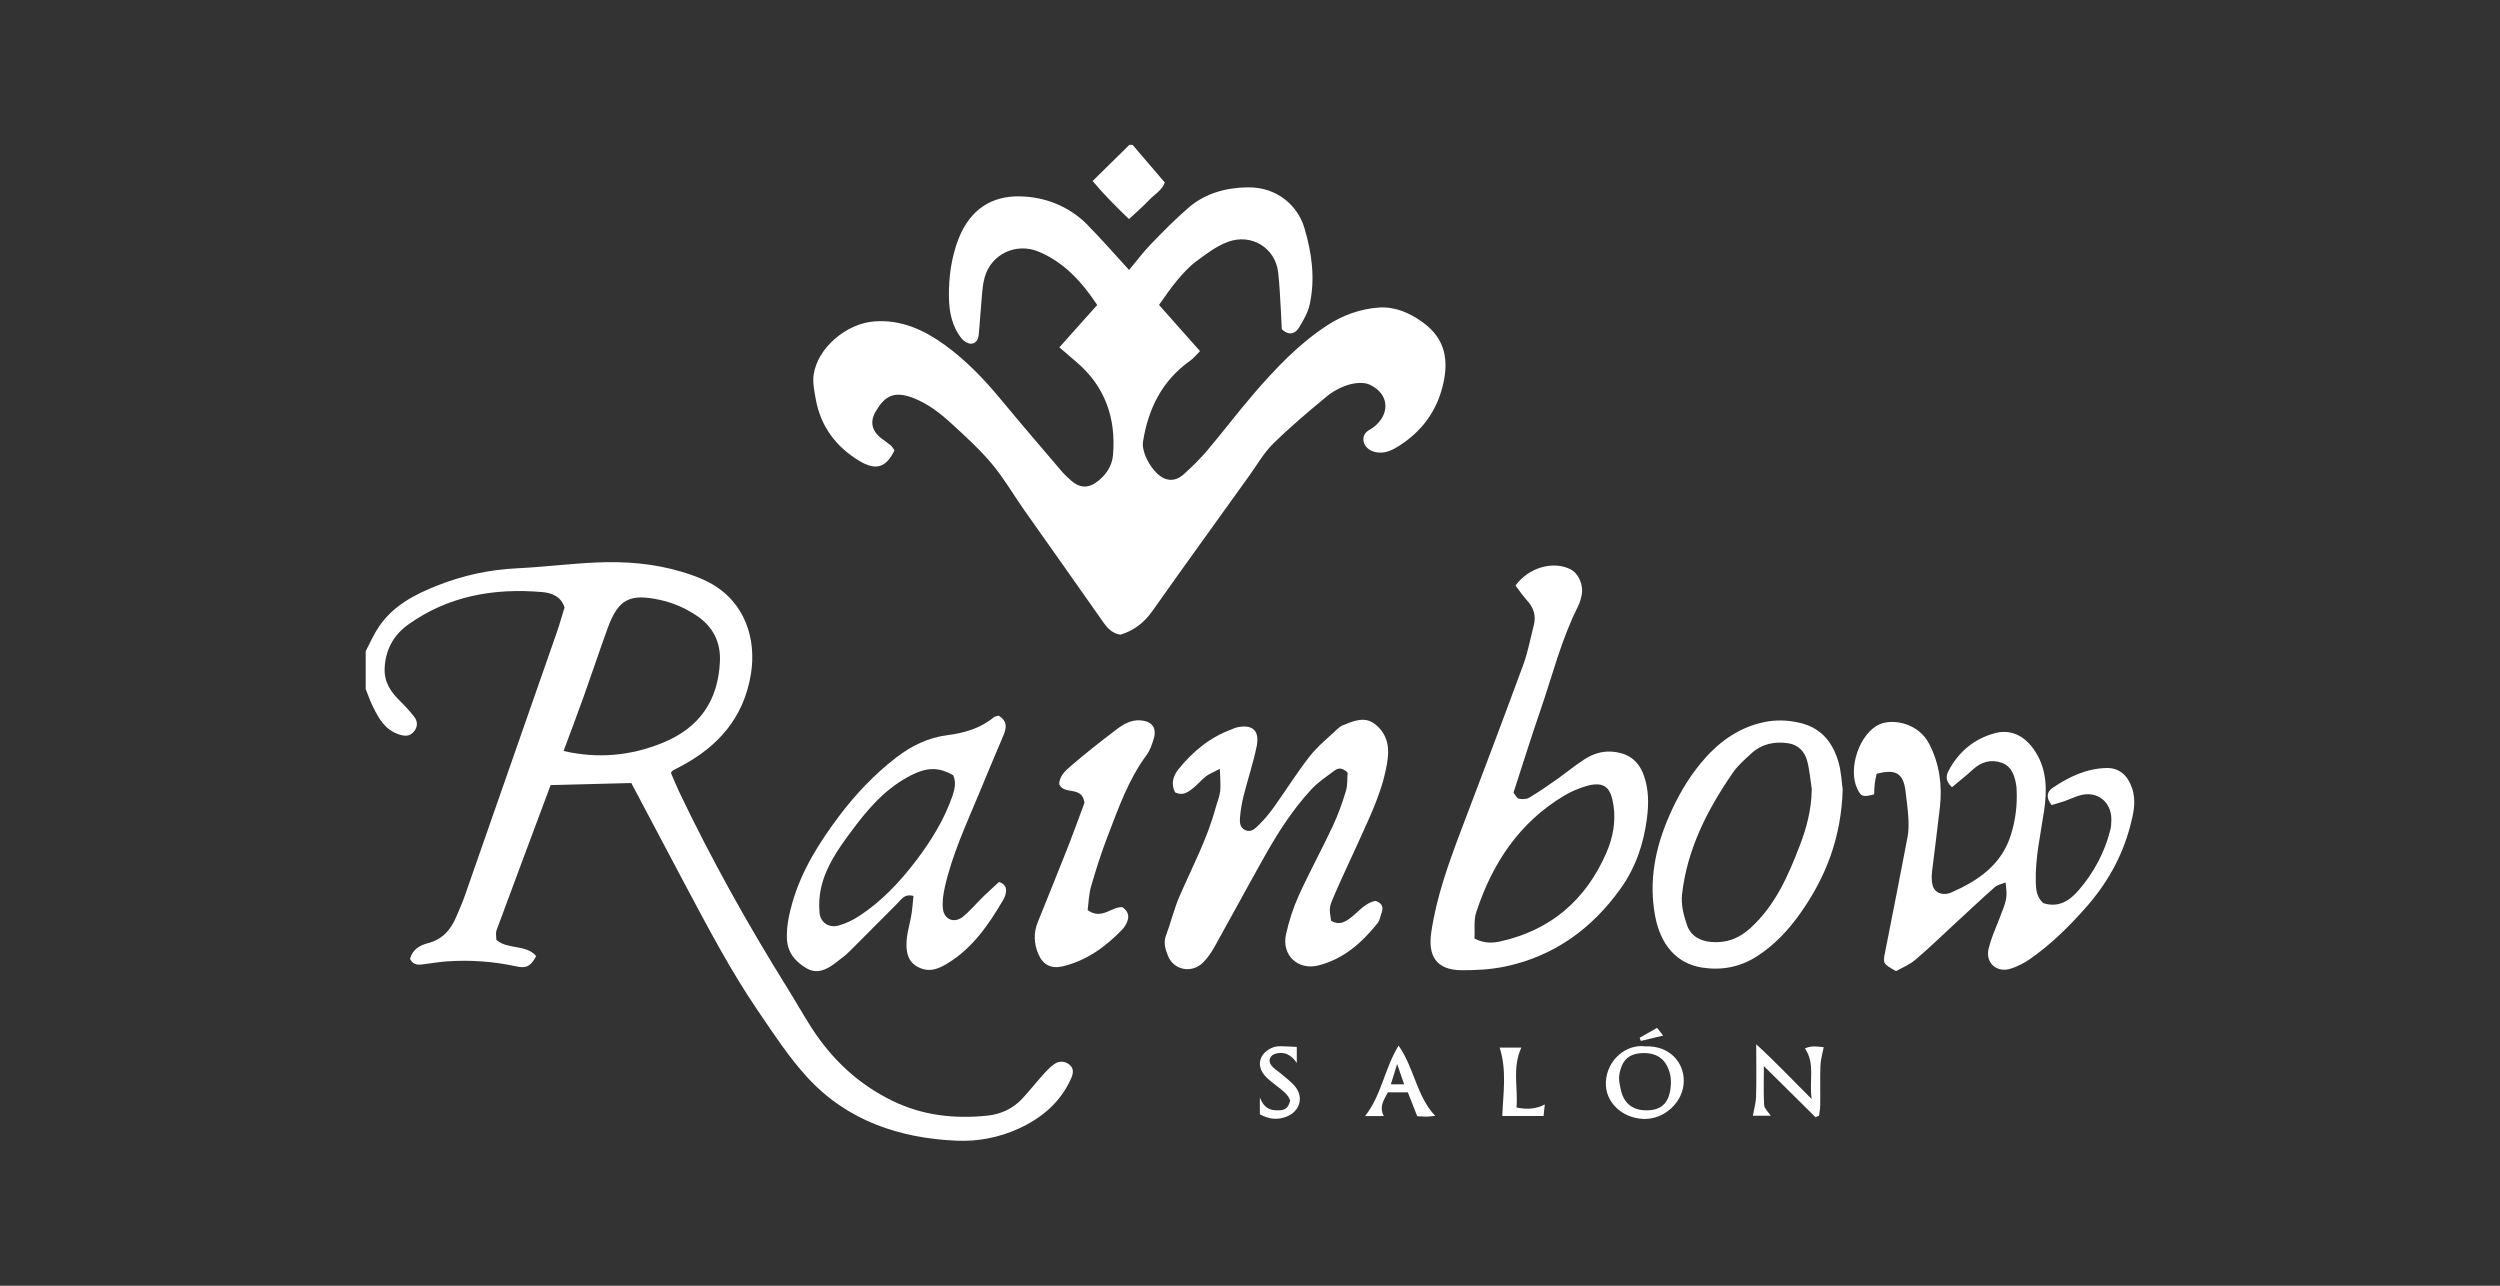<?xml version="1.0" encoding="UTF-8"?><svg id="Capa_1" xmlns="http://www.w3.org/2000/svg" viewBox="0 0 350 180"><rect x="0" y="0" width="350" height="180" fill="#333333" stroke="none"/><defs><style>.cls-1{fill:#fff;}</style></defs><path class="cls-1" d="M51.2,91.16c.61-1.15,1.13-2.37,1.86-3.44,1.99-2.94,5.03-4.51,8.2-5.76,3.57-1.41,7.3-2.22,11.17-2.4,3.67-.18,7.33-.64,11.01-.81,4.06-.19,8.11,.13,12.03,1.31,1.33,.4,2.67,.87,3.89,1.53,5.02,2.71,6.55,7.97,5.77,12.77-1,6.13-4.6,10.19-9.93,12.98-.33,.17-.65,.33-.98,.51-.06,.03-.1,.11-.3,.33,.36,.83,.73,1.77,1.16,2.67,4.51,9.45,9.61,18.59,15.15,27.47,1.13,1.81,2.18,3.68,3.33,5.48,2.84,4.44,6.53,7.94,11.31,10.28,4.25,2.09,8.74,2.59,13.36,2.11,1.84-.19,3.57-.96,4.88-2.37,.95-1.02,1.82-2.13,2.75-3.17,.54-.6,1.09-1.22,1.74-1.68,.64-.45,1.44-.45,2.08,.05,.71,.54,.59,1.27,.26,2-1.5,3.33-4.11,5.52-7.36,7-2.72,1.24-5.71,1.81-8.6,1.68-8.05-.34-15.41-2.8-20.99-8.91-2.57-2.81-4.68-6.06-6.84-9.22-3.83-5.61-6.98-11.62-10.17-17.6-2.56-4.81-5.1-9.63-7.6-14.35-3.79,.1-7.45,.19-11.29,.29-2.51,6.73-5.06,13.53-7.58,20.35-.14,.38-.02,.86-.02,1.32,1.6,1.4,4.12,.59,5.58,2.27-.73,1.38-1.34,1.76-2.77,1.45-3.19-.7-6.42-.93-9.67-.71-1.02,.07-2.04,.24-3.06,.37-.8,.1-1.65,.33-2.16-.73,.31-1.26,1.36-1.9,2.48-2.18,2.1-.53,3.24-1.92,4.02-3.77,.4-.95,.82-1.89,1.16-2.86,4.3-12.28,8.59-24.57,12.87-36.85,.41-1.18,.75-2.38,1.1-3.53-.51-1.58-1.85-2.04-3.14-2.15-6.72-.58-13.1,.53-18.71,4.52-2.08,1.48-3.24,3.55-3.34,6.19-.07,1.96,.91,3.33,2.21,4.6,.68,.66,1.32,1.38,1.91,2.12,.51,.64,.54,1.38,.03,2.04-.58,.75-1.29,.75-2.18,.45-1.96-.67-2.82-2.28-3.64-3.94-.38-.77-.66-1.6-.98-2.4v-5.32h0Zm27.69,13.98c4.86,1.11,9.43,.68,13.94-1.17,5.15-2.11,7.72-5.94,7.96-11.37,.12-2.67-.94-4.84-3.23-6.39-1.55-1.04-3.19-1.78-5.02-2.19-4.34-.98-5.97-.18-7.47,3.93-1.13,3.11-2.17,6.25-3.28,9.36-.93,2.61-1.92,5.21-2.89,7.83h-.01Z"/><path class="cls-1" d="M158.56,20.28c1.48,1.73,2.96,3.45,4.51,5.27-.39,1.12-1.5,1.7-2.28,2.54-.8,.86-1.7,1.61-2.73,2.58-1.79-1.72-3.47-3.39-5.09-5.33,1.81-1.78,3.47-3.42,5.14-5.06h.45Zm-6.29,11.21c-2.62-2.62-5.96-3.95-9.57-4-3.79-.05-6.84,1.74-8.49,5.91-1.03,2.62-1.4,5.42-1.36,8.22,.03,2.07,.44,4.12,1.8,5.8,.29,.35,.82,.68,1.26,.7,.67,.03,1.03-.56,1.1-1.18,.14-1.24,.19-2.49,.31-3.73,.14-1.46,.15-2.96,.53-4.36,.89-3.28,4.43-4.94,7.58-3.61,3.59,1.51,6.06,4.26,8.18,7.46-1.81,2.03-3.52,3.94-5.3,5.93,.87,.74,1.64,1.41,2.41,2.07,4.02,3.43,5.54,7.88,5.1,13.02-.13,1.56-1.05,2.91-2.39,3.84-1.18,.82-2.31,.73-3.42-.23-.5-.43-.99-.89-1.42-1.4-2.82-3.31-5.66-6.61-8.43-9.96-2.36-2.86-4.91-5.52-7.91-7.69-2.93-2.11-6.08-3.56-9.85-3.28-3.9,.29-7.96,3.71-8.49,7.47-.15,1.06,.08,2.19,.27,3.27,.66,3.87,2.78,6.76,6.11,8.78,2.33,1.41,3.76,.96,4.94-1.47-.16-.22-.3-.5-.52-.68-.39-.34-.82-.63-1.23-.93-1.39-1.02-1.76-2.35-.88-3.84,1.23-2.09,2.5-2.98,5.36-1.84,2.02,.81,3.72,2.13,5.29,3.58,1.95,1.79,3.93,3.59,5.63,5.62,1.65,1.97,2.95,4.23,4.43,6.34,3.73,5.3,7.49,10.59,11.21,15.9,.58,.82,1.22,1.47,2.33,1.66,1.83-.55,3.29-1.63,4.45-3.27,4.51-6.38,9.09-12.71,13.64-19.05,1.07-1.49,2-3.14,3.3-4.42,2.36-2.32,4.9-4.47,7.46-6.58,.89-.74,1.99-1.34,3.09-1.67,.93-.28,2.16-.4,2.98-.01,2.75,1.28,2.91,4.15,.48,5.99-.12,.09-.24,.17-.37,.24-.72,.38-1.16,.92-.96,1.78,.19,.81,1,1.38,1.98,1.48,1.19,.13,2.17-.41,3.1-1.01,3.02-1.97,5.04-4.64,5.95-8.19,.93-3.62,.45-6.7-2.76-9.02-1.85-1.34-3.92-2.23-6.15-2.07-2.58,.18-5.02,1.05-7.23,2.49-4.01,2.61-7.24,6.05-10.33,9.63-2.21,2.57-4.26,5.28-6.44,7.86-1,1.18-2.12,2.27-3.26,3.31-.79,.72-1.73,1.11-2.85,.6-1.51-.68-3.17-3.49-2.91-5.11,.73-4.61,2.66-8.54,6.58-11.32,.51-.36,.91-.88,1.4-1.36-1.98-2.23-3.83-4.32-5.74-6.47,.85-1.17,1.61-2.34,2.51-3.4,.8-.96,1.66-1.92,2.65-2.66,1.4-1.05,2.86-2.16,4.47-2.76,3.33-1.24,6.65,.85,7.05,4.24,.22,1.89,.28,3.81,.4,5.72,.05,.8,.08,1.6,.11,2.27,1.02,.94,1.87,.62,2.38-.19,.66-1.05,1.3-2.2,1.55-3.38,.76-3.59,.27-7.14-.77-10.63-.92-3.09-3.79-5.7-7.87-5.67-2.92,.02-5.9,.77-8.24,2.76-1.9,1.62-3.65,3.41-5.39,5.21-1.11,1.15-2.07,2.45-3.04,3.6-1.99-2.16-3.82-4.29-5.79-6.27v-.04Z"/><path class="cls-1" d="M212.16,81.99c1.85-2.56,5.27-3.49,7.67-2.31,1.13,.55,1.88,2.16,1.61,3.59-.11,.57-.28,1.16-.54,1.67-2.33,4.62-3.56,9.64-5.24,14.5-1.32,3.81-2.51,7.67-3.77,11.53,.26,.32,.45,.78,.72,.84,.47,.1,1.08,.1,1.47-.13,1.33-.79,2.59-1.67,3.86-2.56,1.26-.89,2.46-1.88,3.75-2.73,1.18-.78,2.46-1.26,3.95-1.16,2.23,.16,3.72,1.18,4.48,3.29,.71,1.98,.72,3.96,.45,6.06-.46,3.59-1.59,6.88-3.67,9.8-4.04,5.66-9.38,9.53-16.27,10.95-1.93,.4-3.95,.51-5.92,.5-3.71,0-4.81-2.06-4.33-5.32,.73-4.97,2.43-9.66,4.2-14.34,2.93-7.69,5.84-15.39,8.68-23.11,.65-1.78,1-3.68,1.47-5.52,.34-1.32,0-2.45-.93-3.46-.59-.63-1.06-1.36-1.62-2.1h-.02Zm-5.72,49.42c1.45,.72,2.58,.61,3.63,.38,7.04-1.57,11.93-5.79,14.8-12.35,.92-2.1,1.37-4.38,1.02-6.67-.34-2.25-1.03-3.62-4.08-2.64-.97,.31-1.94,.73-2.81,1.25-6.32,3.77-10.09,9.51-12.33,16.34-.37,1.13-.17,2.44-.24,3.69h0Z"/><path class="cls-1" d="M273.27,110.21c-.97-.93-.82-1.64-.46-2.32,1.41-2.67,3.6-4.48,6.5-5.25,2.32-.62,4.34,.47,5.73,2.74,1.56,2.55,1.54,5.32,1.13,8.13-.49,3.34-1.26,6.64-1.16,10.05,.03,1.06,.15,2.06,1.04,2.87,2.12,.71,3.7-.32,5-1.84,2.08-2.43,3.58-5.21,4.38-8.34,.13-.49,.16-1.02,.16-1.53,0-2.53-2.06-4.08-4.47-3.35-.7,.21-1.37,.54-2.06,.78-.6,.21-1.22,.37-1.83,.56-.8-.99-.71-1.84,.14-2.41,2.28-1.55,4.75-2.72,7.56-2.78,1.79-.03,2.94,1.05,3.54,2.77,.65,1.86,.21,3.66-.26,5.42-1.15,4.35-3.31,8.12-6.32,11.49-2.37,2.66-4.87,5.12-7.8,7.14-.77,.53-1.66,.96-2.55,1.26-1.99,.66-3.63-.8-3.13-2.81,.33-1.35,.89-2.65,1.41-3.94,1.17-2.95,1.23-3.13,.96-5.31-.55,.23-1.14,.33-1.52,.67-1.88,1.66-3.7,3.38-5.54,5.07-1.84,1.7-3.64,3.45-5.55,5.07-.82,.7-1.87,1.12-2.72,1.61-1.83-1.03-1.85-1.08-1.55-2.6,1.06-5.39,2.14-10.79,3.16-16.19,.16-.86,.16-1.76,.11-2.64-.07-1.24-.25-2.48-.39-3.72-.3-2.54-1.36-3.21-4.06-2.47-.08,.42-.2,.9-.26,1.39-.06,.5-.06,1.01-.08,1.48-1.59,.41-1.82,.33-2.35-.76-1.38-2.82,.3-7.81,3.12-9.05,1.82-.8,5.41-.23,6.95,2.77,1.42,2.77,1.83,5.73,1.49,8.79s-.75,6.12-1.12,9.17c-.05,.44-.04,.89,0,1.33,.12,1.22,.92,1.84,2.11,1.67,.22-.03,.43-.11,.63-.19,3.81-1.69,7.06-3.9,8.36-8.2,.61-2.01,.85-4.02,.76-6.09,0-.15,0-.3-.02-.44-.2-1.43-.57-2.87-2.05-3.41-1.47-.54-2.89-.16-4.09,.96-.9,.84-1.88,1.6-2.87,2.43l-.03,.02Z"/><path class="cls-1" d="M170.77,107.64c-1.02,.54-1.55,.74-1.97,1.07-.63,.5-1.15,1.15-1.79,1.65-.69,.53-1.42,1.11-2.5,.57-.59-1.14-.3-2.28,.46-3.22,2.01-2.5,4.44-4.51,7.51-5.62,.21-.08,.41-.19,.62-.24,2.22-.51,3.3,.41,2.83,2.65-.49,2.36-1.26,4.67-1.85,7.01-.23,.92-.38,1.87-.47,2.81-.06,.72-.1,1.55,.75,1.91,.86,.36,1.43-.31,1.92-.79,.79-.76,1.49-1.64,2.13-2.53,1.67-2.34,3.19-4.79,4.96-7.04,1.12-1.43,2.59-2.59,3.91-3.85,.21-.2,.47-.38,.73-.49,1.45-.58,3-1.26,4.41-.21,1.57,1.17,2.12,2.89,1.86,4.88-.54,4.16-2.37,7.85-4.06,11.6-1.09,2.41-2.23,4.81-3.29,7.23-.9,2.04-.86,2.05-.58,3.87,1.24,.77,2.19,.05,3.11-.71,.95-.8,1.76-1.8,3.1-2.07,.84,.28,1.19,.8,.86,1.68-.18,.48-.25,1.05-.55,1.43-2.2,2.75-4.76,5.03-8.29,5.93-2.86,.73-5.19-1.45-4.54-4.35,.41-1.85,1-3.7,1.78-5.42,1.49-3.28,3.23-6.46,4.76-9.72,.75-1.59,1.34-3.26,1.85-4.94,.26-.87,.17-1.85,.23-2.57-.74-.73-1.33-.66-1.83-.28-1.11,.83-2.3,1.62-3.24,2.63-2.67,2.88-4.76,6.18-6.67,9.59-2.31,4.11-4.54,8.26-6.84,12.37-.46,.83-1.01,1.65-1.68,2.31-1.58,1.55-4.11,1.04-4.9-1-.33-.86-.65-1.77-.27-2.79,.7-1.85,1.15-3.8,1.94-5.6,1.76-4.04,3.84-7.95,5-12.24,.21-.78,.55-1.54,.65-2.33,.1-.84,0-1.7-.04-3.16v-.02Z"/><path class="cls-1" d="M139.81,100.19c1.3,.81,1.09,1.77,.66,2.79-1.15,2.71-2.29,5.41-3.41,8.13-1.77,4.27-3.74,8.48-4.77,13.02-.22,.99-.39,2.04-.29,3.04,.15,1.61,1.65,2.17,2.9,1.1,1.01-.86,1.87-1.88,2.82-2.81,.73-.71,1.49-1.37,2.15-1.99,.9,.33,1.05,.87,.95,1.5-.06,.35-.19,.72-.38,1.03-2.03,3.45-4.27,6.73-7.78,8.87-1.13,.69-2.33,1.25-3.75,.69-1.14-.45-1.76-1.19-1.94-2.43-.29-1.89,.43-3.61,.68-5.42,.1-.77,.16-1.54,.24-2.27-1.27-.36-1.7,.49-2.24,1.02-2.26,2.23-4.46,4.51-6.72,6.74-.62,.62-1.36,1.13-2.05,1.67-1.24,.95-2.58,1.55-4.07,.63-1.51-.92-2.56-2.18-2.64-4.07-.07-1.72,.28-3.35,.74-4.99,1.29-4.54,3.76-8.45,6.55-12.17,2.31-3.07,4.94-5.85,8-8.21,2.14-1.65,4.47-2.79,7.19-3.14,2.35-.3,4.59-.94,6.48-2.5,.16-.13,.41-.15,.69-.24h0Zm-6.36,8.34c-2.14-1.2-3.78-1.19-6.5,.33-3.3,1.84-5.67,4.68-7.86,7.65-1.75,2.37-3.46,4.8-4.13,7.74-.26,1.13-.33,2.34-.23,3.49,.12,1.43,1.32,2.22,2.7,1.83,.97-.28,1.93-.73,2.78-1.28,3.2-2.07,5.77-4.82,8.05-7.81,2.09-2.76,3.92-5.7,5.07-9.01,.35-1.01,.55-1.97,.12-2.93h0Z"/><path class="cls-1" d="M257.98,110.49c-.2,6.81-2.38,12.35-5.95,17.39-1.67,2.36-3.63,4.45-6.1,6.03-2.36,1.51-4.95,1.97-7.64,1.55-3.68-.58-5.83-3.32-6.56-7.16-.94-4.93,0-9.64,2-14.17,1.13-2.57,2.51-5,4.3-7.19,2.35-2.87,5.17-5.03,8.88-5.83,1.68-.36,3.33-.31,5.03,.08,3.03,.69,4.65,2.75,5.45,5.52,.4,1.39,.45,2.89,.58,3.79h.01Zm-4.32,.07c-.21-1.37-.31-2.77-.67-4.09-.35-1.26-1.24-2.2-2.61-2.41-1.9-.29-3.69,.06-5.16,1.39-.92,.84-1.9,1.69-2.6,2.7-3.58,5.19-6.43,10.73-7.14,17.1-.15,1.39,.23,2.92,.7,4.27,.52,1.49,1.79,2.23,3.42,2.36,2.13,.18,3.88-.52,5.44-1.93,3.5-3.18,5.32-7.37,6.95-11.63,.95-2.47,1.62-5.04,1.65-7.76h.02Z"/><path class="cls-1" d="M157.15,127.01c1.04,.75,.93,1.57,.47,2.43-.14,.26-.32,.5-.52,.71-2.34,2.42-5,4.35-8.34,5.14-1.6,.37-2.75-.22-3.38-1.7-.64-1.48-.7-2.98-.09-4.49,1.46-3.61,2.92-7.22,4.35-10.85,.8-2.04,1.54-4.12,2.19-5.87-.35-2.45-2.83-1-3.54-2.59,0-1.05,.79-1.83,1.53-2.47,2.12-1.82,4.32-3.56,6.55-5.24,.93-.7,1.96-1.31,3.24-1.23,1.67,.1,2.4,1.06,1.89,2.66-.24,.76-.51,1.57-.98,2.2-2.54,3.42-3.92,7.39-5.42,11.29-.9,2.32-1.66,4.71-2.35,7.1-.32,1.1-.34,2.28-.48,3.31,1.96,1.45,3.38-.54,4.88-.4h0Z"/><path class="cls-1" d="M230.39,146.49c3.29-.11,5.37,2.18,5.34,4.87-.03,2.94-2.75,5.41-5.66,5.29-2.99-.13-5.37-2.33-5.25-5.15,.14-3.18,2.95-5.4,5.57-5h0Zm3.54,5.04c-.02-.22,0-.67-.11-1.1-.49-2.05-1.74-3.03-3.76-3-1.97,.03-3,.92-3.36,3.06-.1,.62,.05,1.29,.18,1.92,.42,2.17,1.83,3.19,4.1,3.02,1.91-.15,2.91-1.4,2.95-3.9Z"/><path class="cls-1" d="M254.17,156.41c-2.34-2.32-4.69-4.64-7.23-7.16,0,2-.06,3.74,.04,5.47,.03,.48,.56,.93,.92,1.48h-2.5c.16-.9,.43-1.79,.45-2.68,.07-2.27,.02-4.54,.02-7.32,2.79,2.55,5.04,4.96,7.76,7.66-.37-2.67,.52-4.94-.94-7.08,.93-.44,1.84-.24,2.63-.18-.17,.92-.43,1.75-.46,2.58-.07,1.84,0,3.69-.03,5.53,0,.49-.1,.98-.16,1.48-.17,.07-.33,.14-.5,.22h0Z"/><path class="cls-1" d="M191.11,156.25c2.3-2.9,2.71-6.63,4.69-9.86,2.21,3.13,2.5,7.05,5.13,9.83-.39,.04-.79,.1-1.2,.11-.44,0-.88-.04-1.32-.06-.43-1.11-.86-2.19-1.31-3.34h-2.8c-.49,.98-1.29,1.95-.56,3.32h-2.63Zm4.49-7.29c-.38,1.25-.62,2.03-.88,2.85h1.86c-.3-.86-.55-1.59-.98-2.85Z"/><path class="cls-1" d="M181.55,146.58v2.23c-.84-1.22-1.78-1.59-2.92-1.31-.85,.21-1.16,1.01-.62,1.69,.31,.39,.77,.66,1.16,.99,.72,.63,1.53,1.18,2.13,1.91,1.28,1.55,.67,3.52-1.19,4.24-1.25,.49-2.43,.38-3.73-.33v-2.36c.68,1.76,1.73,1.86,2.89,1.79,.81-.05,1.14-.54,1.36-1.34-.32-.96-1.21-1.51-2-2.15-.57-.46-1.19-.89-1.64-1.45-1.34-1.7-.28-3.4,1.43-3.92,.28-.08,.58-.1,.87-.1,.66,0,1.31,.06,2.25,.1h0Z"/><path class="cls-1" d="M216.27,154.63c-.06,.57-.11,1.04-.17,1.61h-5.78c.12-3.19,.66-6.36-.37-9.58h3.04c-1.31,2.83-.44,5.66-.68,8.39,1.51,.33,2.83,.18,3.97-.43h-.01Z"/><path class="cls-1" d="M229.55,145.29c.79-.45,1.58-.9,2.44-1.39,.26,.33,.47,.6,.85,1.08-1.19,.29-2.15,.52-3.12,.75-.06-.15-.11-.29-.17-.44h0Z"/></svg>